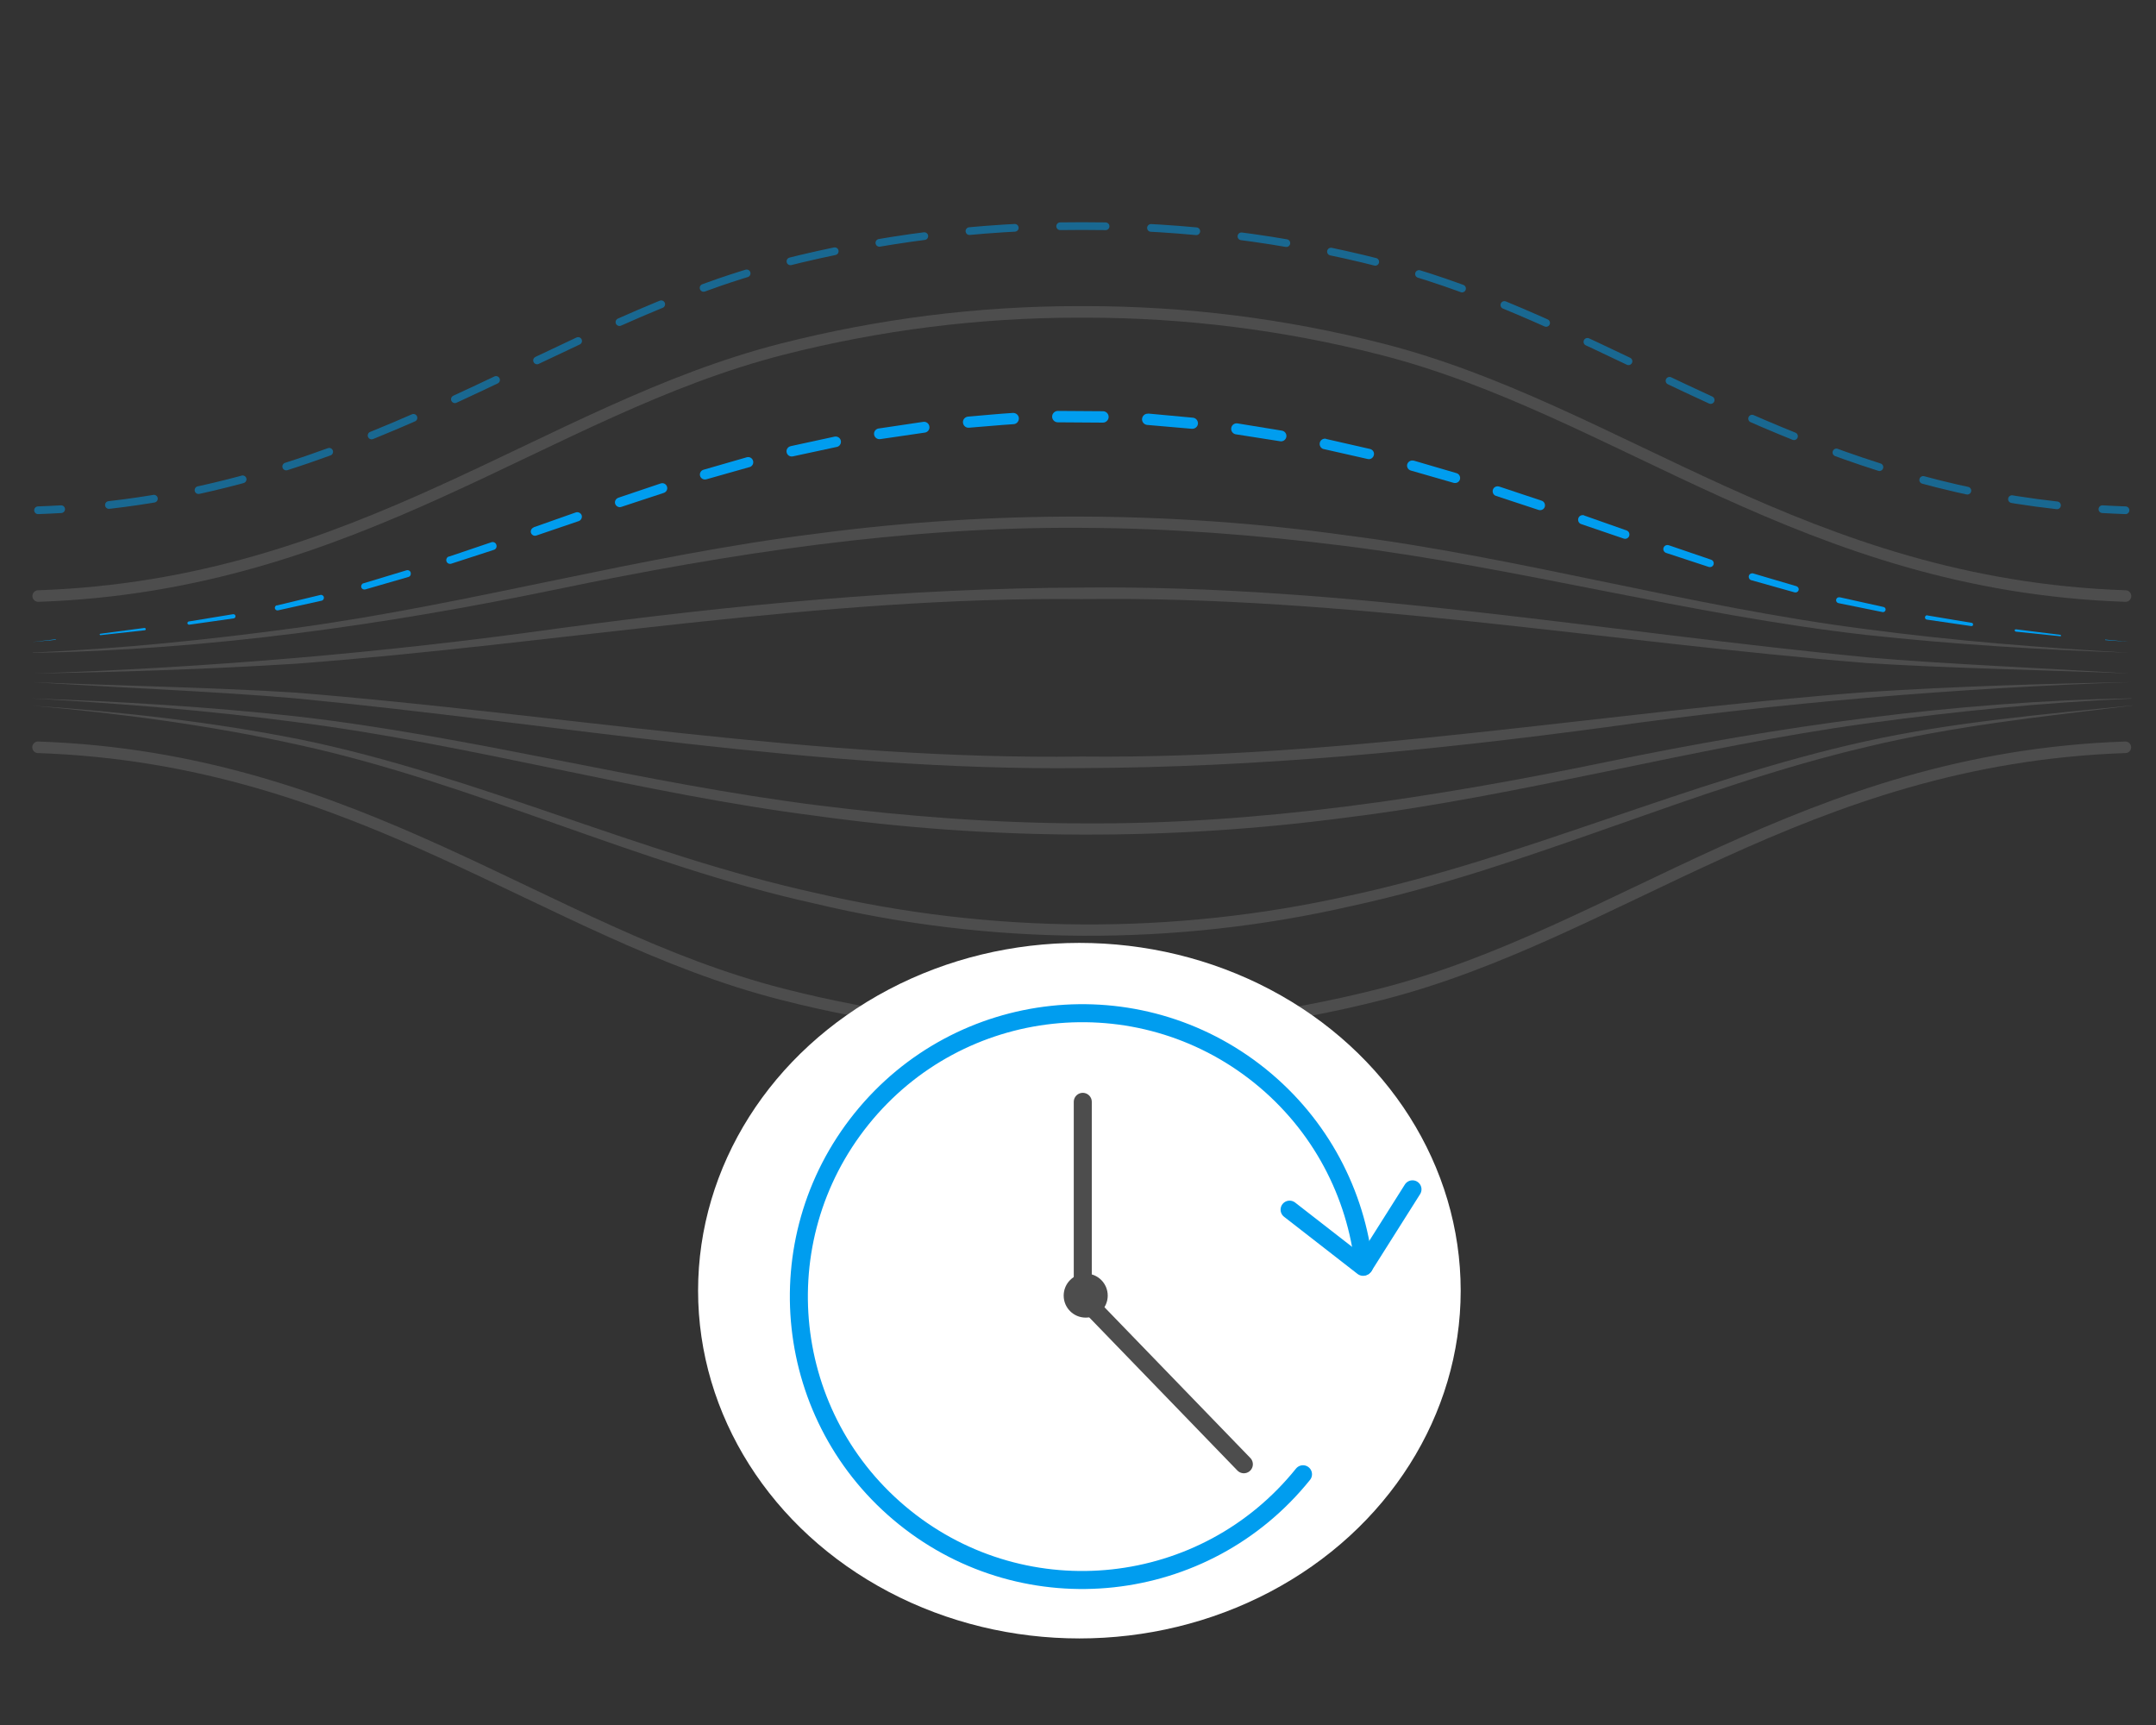 <?xml version="1.0" encoding="UTF-8"?>
<svg id="Layer_1" data-name="Layer 1" xmlns="http://www.w3.org/2000/svg" viewBox="0 0 140 112">
  <rect x="0" y="0" width="140" height="112" fill="#333333" stroke="none"/>
  <defs>
    <style>
      .cls-1 {
        fill: #fff;
      }

      .cls-2 {
        fill: #009def;
      }

      .cls-3 {
        fill: #4d4d4d;
      }

      .cls-4, .cls-5, .cls-6, .cls-7 {
        stroke: #009def;
      }

      .cls-4, .cls-5, .cls-6, .cls-7, .cls-8, .cls-9, .cls-10 {
        fill: none;
        stroke-linecap: round;
        stroke-miterlimit: 10;
      }

      .cls-4, .cls-5, .cls-7 {
        stroke-width: .5px;
      }

      .cls-5 {
        stroke-dasharray: 0 0 0 0 0 0 2.95 2.95 2.95 2.95 2.95 2.95;
      }

      .cls-6, .cls-8 {
        stroke-width: 1.17px;
      }

      .cls-11 {
        opacity: .5;
      }

      .cls-7 {
        stroke-dasharray: 0 0 0 0 2.95 2.95 2.95 2.95;
      }

      .cls-8, .cls-9, .cls-10 {
        stroke: #4d4d4d;
      }

      .cls-9 {
        stroke-width: .75px;
      }

      .cls-10 {
        stroke-width: .75px;
      }
    </style>
  </defs>
  <path class="cls-10" d="M138.02,38.7c-20.82-.71-32.88-12.09-48.31-16.03-6.32-1.62-12.78-2.42-19.24-2.42-.07,0-.15,0-.22,0-.07,0-.15,0-.22,0-6.46,0-12.92,.81-19.24,2.42-15.43,3.94-27.5,15.32-48.31,16.03"/>
  <g class="cls-11">
    <g>
      <path class="cls-4" d="M138.02,33.13c-.51-.02-1.01-.04-1.5-.07"/>
      <path class="cls-7" d="M133.57,32.81c-3.62-.4-6.96-1.12-10.12-2.05"/>
      <path class="cls-5" d="M122.04,30.33c-12.01-3.81-21.31-10.42-32.33-13.23-6.32-1.62-12.78-2.42-19.24-2.42-.07,0-.15,0-.22,0-.07,0-.15,0-.22,0-6.46,0-12.92,.81-19.24,2.42-14.68,3.75-26.31,14.23-45.34,15.85"/>
      <path class="cls-4" d="M3.97,33.06c-.5,.03-1,.05-1.5,.07"/>
    </g>
  </g>
  <path class="cls-9" d="M2.47,48.52c20.82,.71,32.88,12.09,48.31,16.03,6.32,1.62,12.78,2.42,19.24,2.42,.07,0,.15,0,.22,0,.07,0,.15,0,.22,0,6.46,0,12.92-.81,19.24-2.42,15.43-3.94,27.5-15.32,48.31-16.03"/>
  <path class="cls-3" d="M2.12,44.29c5.13,.22,12.05,.35,17.08,.68,17.02,1.37,33.91,4.39,51.03,4.15,17.12,.18,34.01-2.91,51.03-4.19,5.69-.36,11.39-.54,17.08-.64-11.39,.39-22.73,1.34-34.02,2.92-11.3,1.52-22.68,2.62-34.09,2.66-17.15,.19-34.05-2.89-51.06-4.53-5.01-.44-11.98-.72-17.05-1.05h0Z"/>
  <path class="cls-3" d="M138.28,43.73c-5.13-.22-12.04-.35-17.06-.68-17-1.37-33.88-4.39-50.98-4.15-17.1-.18-33.98,2.91-50.98,4.19-5.68,.36-11.38,.54-17.06,.64,11.38-.39,22.71-1.34,33.99-2.92,11.28-1.52,22.66-2.62,34.06-2.66,17.14-.19,34.02,2.89,51.01,4.53,5,.44,11.97,.72,17.03,1.05h0Z"/>
  <g>
    <path class="cls-2" d="M2.12,41.68l1.49-.17s.02,0,.02,.01c0,0,0,.02-.01,.02h0l-1.49,.14Z"/>
    <path class="cls-2" d="M6.5,41.15l2.88-.38s.08,.02,.09,.06c0,.04-.02,.08-.06,.09h0l-2.89,.32s-.05-.02-.05-.04c0-.02,.02-.05,.04-.05Z"/>
    <path class="cls-2" d="M12.26,40.35l2.87-.47c.07-.01,.15,.03,.16,.11,.01,.07-.03,.15-.11,.16,0,0,0,0,0,0l-2.89,.41c-.06,0-.11-.03-.12-.09,0-.06,.03-.11,.09-.12Z"/>
    <path class="cls-2" d="M17.98,39.31l2.82-.68h0c.1-.03,.21,.04,.23,.14s-.04,.21-.14,.23c0,0,0,0,0,0l-2.84,.63c-.09,.02-.18-.04-.2-.13-.02-.09,.04-.18,.12-.2h0Z"/>
    <path class="cls-2" d="M23.61,37.87l2.78-.84h0c.12-.04,.25,.03,.28,.15s-.03,.25-.15,.28c0,0,0,0,0,0l-2.8,.81c-.11,.03-.23-.03-.26-.14-.03-.11,.03-.23,.14-.26h0Z"/>
    <path class="cls-2" d="M29.15,36.14l2.75-.93c.14-.05,.29,.02,.33,.16,.05,.14-.02,.29-.16,.33,0,0,0,0,0,0l-2.77,.9c-.13,.04-.27-.03-.31-.16-.04-.13,.03-.27,.16-.31Z"/>
    <path class="cls-2" d="M34.64,34.24l2.75-.97c.15-.05,.32,.03,.38,.18,.05,.15-.03,.32-.18,.38,0,0,0,0,0,0l-2.76,.94c-.15,.05-.3-.03-.35-.17-.05-.14,.03-.3,.17-.35Z"/>
    <path class="cls-2" d="M40.14,32.32l2.76-.93c.17-.06,.35,.03,.41,.2,.06,.17-.03,.35-.2,.41h0s-2.76,.91-2.76,.91c-.16,.06-.34-.03-.4-.19-.06-.16,.03-.34,.2-.4Z"/>
    <path class="cls-2" d="M45.68,30.5l2.81-.81c.18-.05,.36,.05,.41,.23,.05,.18-.05,.36-.23,.41h0s-.01,0-.01,0l-2.79,.79h-.01c-.17,.05-.35-.05-.4-.22-.05-.17,.05-.35,.22-.4Z"/>
    <path class="cls-2" d="M51.33,28.97l2.86-.62c.19-.04,.37,.08,.41,.26,.04,.19-.08,.37-.26,.41h0s-.01,0-.01,0l-2.84,.61h-.01c-.18,.04-.36-.07-.4-.26-.04-.18,.08-.36,.26-.4Z"/>
    <path class="cls-2" d="M57.06,27.82l2.89-.43c.19-.03,.37,.1,.4,.3,.03,.19-.1,.37-.3,.4h-.01s-2.87,.42-2.87,.42h-.01c-.19,.03-.37-.1-.4-.29-.03-.19,.1-.37,.29-.4Z"/>
    <path class="cls-2" d="M62.86,27.05c.97-.08,1.94-.18,2.91-.24,.2-.01,.38,.14,.39,.34,.01,.2-.14,.38-.34,.39h0c-.96,.06-1.93,.16-2.89,.23h-.01c-.2,.02-.37-.13-.39-.33s.13-.37,.33-.39Z"/>
    <path class="cls-2" d="M68.7,26.68l2.92,.02c.21,0,.37,.17,.37,.37s-.17,.37-.37,.37h-.02s-2.89-.02-2.89-.02h-.02c-.21,0-.37-.17-.37-.37s.17-.37,.37-.37Z"/>
    <path class="cls-2" d="M74.55,26.85l2.91,.27c.2,.02,.34,.19,.33,.39-.02,.2-.19,.34-.39,.33h-.01s-2.89-.25-2.89-.25h-.01c-.2-.02-.35-.2-.33-.4s.2-.35,.4-.33h0Z"/>
    <path class="cls-2" d="M80.36,27.49l2.88,.47c.19,.03,.32,.21,.29,.4-.03,.19-.21,.32-.4,.29h0s-2.87-.45-2.87-.45h-.01c-.19-.03-.33-.21-.3-.41s.21-.33,.41-.3h0Z"/>
    <path class="cls-2" d="M86.11,28.5l2.85,.65c.18,.04,.3,.22,.25,.4-.04,.18-.22,.3-.4,.25h-.01s-2.83-.64-2.83-.64h-.01c-.19-.04-.3-.23-.26-.41,.04-.19,.23-.3,.41-.26h0Z"/>
    <path class="cls-2" d="M91.78,29.9l2.8,.82c.17,.05,.27,.23,.22,.41-.05,.17-.23,.27-.41,.22h0s-2.78-.8-2.78-.8h0c-.18-.05-.28-.24-.23-.41s.24-.28,.41-.23h0Z"/>
    <path class="cls-2" d="M97.35,31.59l2.76,.92c.16,.05,.25,.23,.2,.4-.05,.16-.23,.25-.4,.2l-2.76-.91c-.17-.05-.26-.23-.21-.4,.05-.17,.23-.26,.4-.21h0Z"/>
    <path class="cls-2" d="M102.87,33.47l2.75,.97c.15,.05,.22,.21,.17,.36-.05,.14-.21,.22-.35,.17l-2.76-.94c-.16-.05-.24-.22-.19-.38,.05-.16,.22-.24,.38-.19,0,0,0,0,0,0Z"/>
    <path class="cls-2" d="M108.36,35.4l2.75,.94c.13,.04,.2,.18,.16,.31-.04,.13-.18,.2-.31,.16l-2.77-.91c-.14-.05-.21-.19-.17-.33,.05-.14,.19-.21,.33-.17,0,0,0,0,0,0Z"/>
    <path class="cls-2" d="M113.87,37.24l2.78,.82h0c.11,.04,.18,.15,.14,.26-.03,.11-.15,.17-.26,.14l-2.81-.79c-.12-.03-.19-.16-.16-.28,.03-.12,.16-.19,.28-.16h.01Z"/>
    <path class="cls-2" d="M119.47,38.78l2.84,.63h0c.09,.02,.15,.11,.13,.2-.02,.09-.11,.15-.2,.13l-2.86-.58c-.1-.02-.17-.12-.15-.23,.02-.1,.12-.17,.23-.15,0,0,0,0,0,0h0Z"/>
    <path class="cls-2" d="M125.16,39.96l2.87,.48c.06,0,.1,.06,.09,.12,0,.06-.06,.1-.12,.09l-2.88-.42c-.08-.01-.13-.08-.12-.16s.08-.13,.16-.12c0,0,0,0,0,0Z"/>
    <path class="cls-2" d="M130.91,40.86l2.89,.36s.04,.03,.04,.05c0,.02-.03,.04-.05,.04l-2.9-.3s-.07-.04-.07-.08c0-.04,.04-.07,.08-.07,0,0,0,0,0,0Z"/>
    <path class="cls-2" d="M136.72,41.53l1.49,.14-1.5-.11s-.02,0-.01-.02c0,0,0-.02,.02-.01h0Z"/>
  </g>
  <path class="cls-3" d="M138.46,45.81c-5.78,.71-11.61,1.32-17.27,2.69-11.38,2.67-22,7.86-33.45,10.33-11.45,2.63-23.44,2.56-34.86-.17-11.44-2.53-22.04-7.79-33.46-10.29-5.69-1.26-11.48-2.04-17.3-2.55,5.82,.4,11.64,1.05,17.37,2.19,11.45,2.35,22.13,7.48,33.53,9.98,11.36,2.64,23.18,2.72,34.57,.17,11.4-2.45,22.1-7.5,33.51-10.02,5.71-1.26,11.55-1.75,17.36-2.34h0Z"/>
  <path class="cls-3" d="M2.12,42.37c5.72-.25,11.42-.83,17.09-1.6,11.36-1.55,22.42-4.71,33.81-6.12,11.39-1.51,22.97-1.48,34.35,.1,11.38,1.45,22.44,4.65,33.81,6.1,5.67,.75,11.39,1.21,17.1,1.53-5.72-.19-11.44-.54-17.14-1.16-11.39-1.3-22.5-4.35-33.86-5.78-5.67-.71-11.38-1.15-17.08-1.17-11.45-.08-22.8,1.66-33.99,3.98-11.21,2.33-22.62,3.94-34.08,4.14h0Z"/>
  <path class="cls-3" d="M138.41,45.36c-5.72,.25-11.44,.83-17.11,1.6-11.37,1.55-22.45,4.71-33.86,6.12-11.4,1.51-23,1.48-34.39-.1-11.4-1.45-22.47-4.65-33.86-6.1-5.68-.75-11.4-1.21-17.12-1.53,5.72,.19,11.46,.54,17.16,1.16,11.4,1.3,22.53,4.35,33.9,5.78,5.67,.71,11.39,1.15,17.11,1.17,11.47,.08,22.82-1.66,34.04-3.98,11.23-2.33,22.65-3.94,34.12-4.14h0Z"/>
  <ellipse class="cls-1" cx="70.09" cy="83.8" rx="24.76" ry="22.58"/>
  <g>
    <path class="cls-6" d="M84.61,95.72c-6.37,7.92-17.95,9.17-25.87,2.8-7.92-6.37-9.17-17.95-2.8-25.87,6.37-7.92,17.95-9.17,25.87-2.8,3.96,3.19,6.25,7.67,6.76,12.36"/>
    <polyline class="cls-8" points="70.31 71.54 70.31 84.26 80.77 95.07"/>
    <line class="cls-6" x1="88.51" y1="82.25" x2="83.74" y2="78.54"/>
    <line class="cls-6" x1="91.72" y1="77.22" x2="88.56" y2="82.22"/>
    <circle class="cls-3" cx="70.5" cy="84.12" r="1.43"/>
  </g>
</svg>